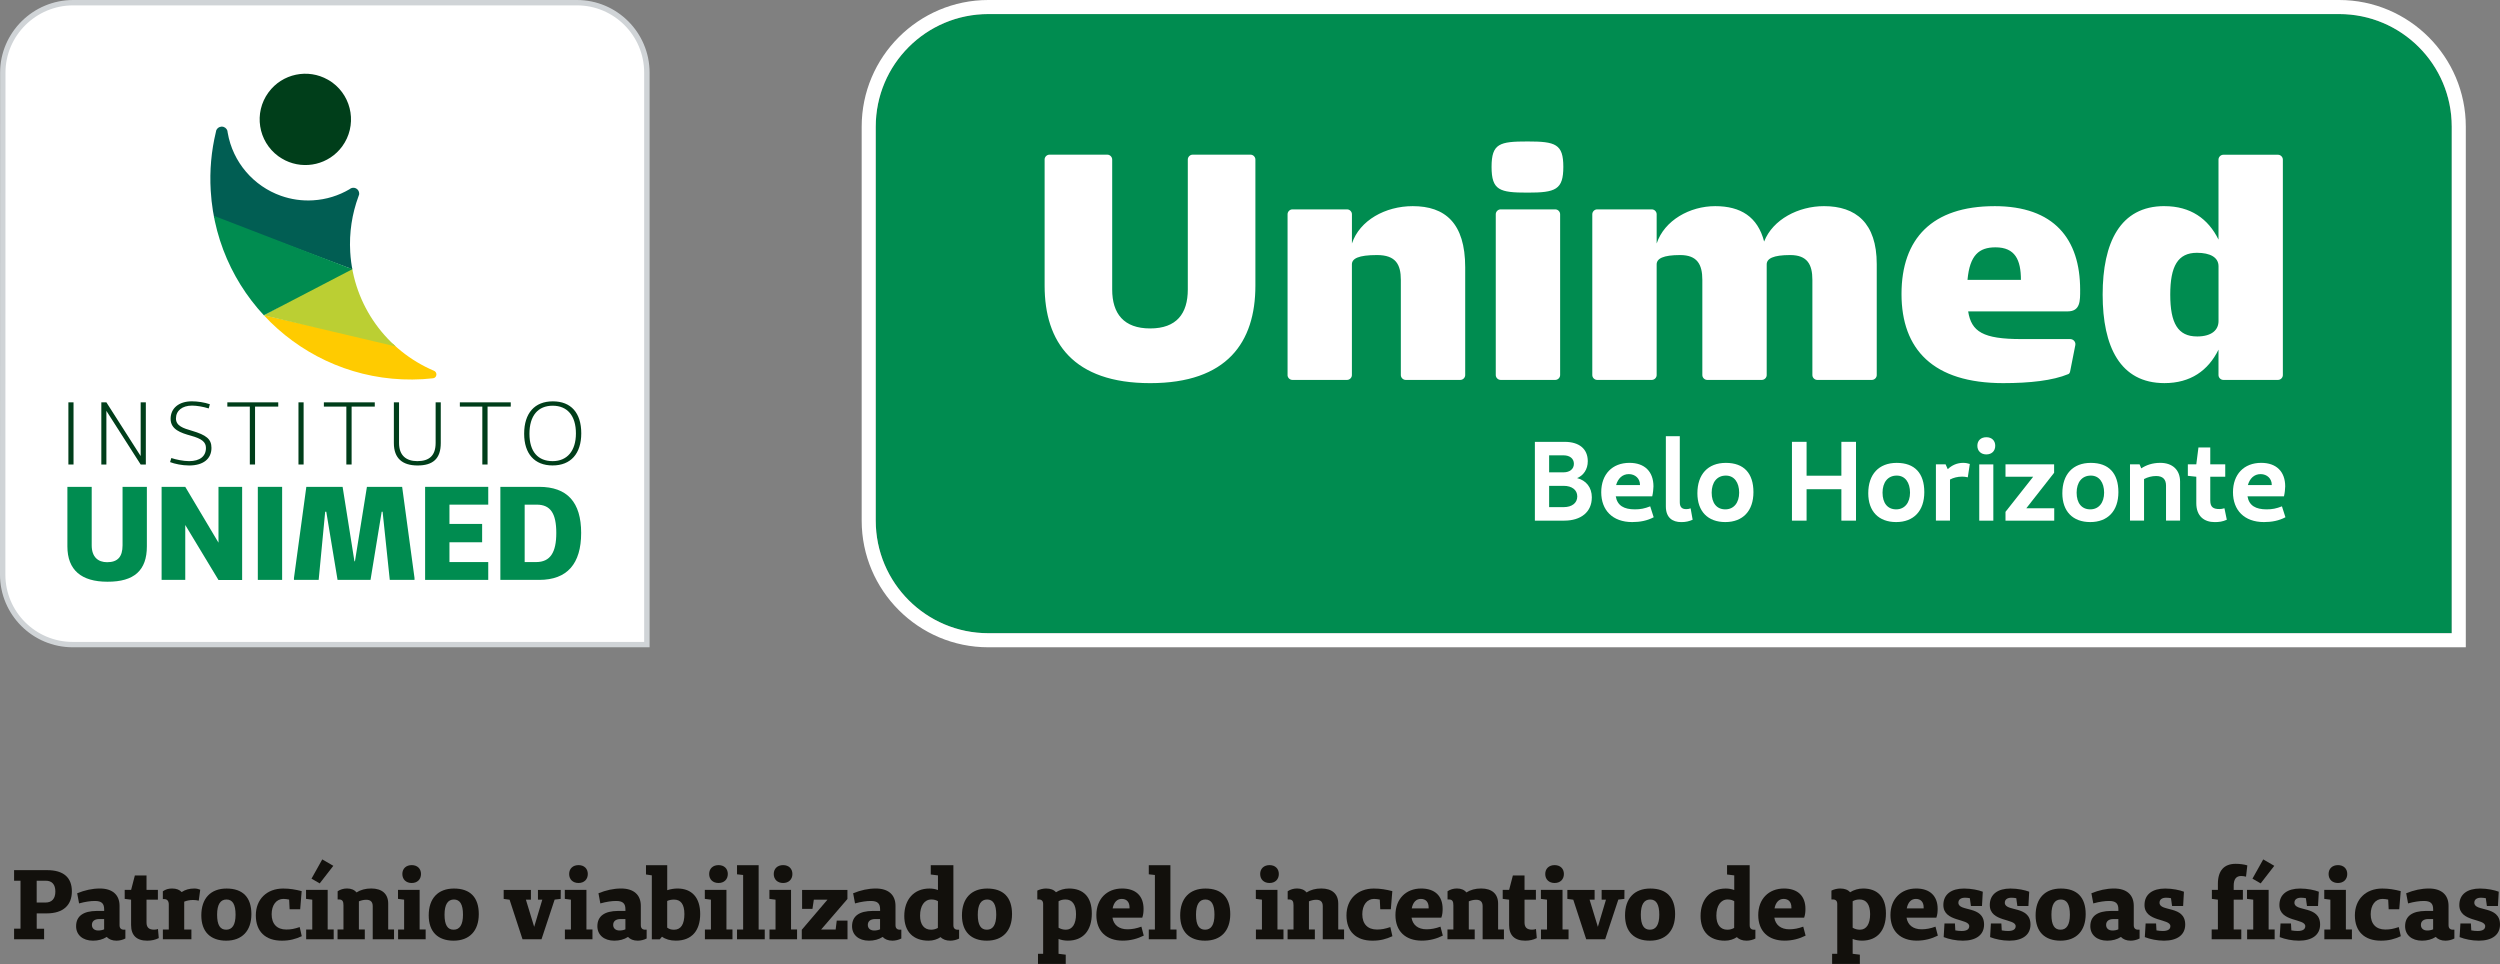 <svg xmlns="http://www.w3.org/2000/svg" xmlns:xlink="http://www.w3.org/1999/xlink" id="Camada_2" data-name="Camada 2" viewBox="0 0 875.12 337.44"><rect x="0" y="0" width="875.12" height="337.44" fill="#808080" stroke="none"/><defs><style>      .cls-1 {        fill-rule: evenodd;      }      .cls-1, .cls-2, .cls-3, .cls-4, .cls-5, .cls-6, .cls-7, .cls-8, .cls-9, .cls-10 {        stroke-width: 0px;      }      .cls-1, .cls-8 {        fill: #fff;      }      .cls-2 {        fill: #015e53;      }      .cls-3 {        fill: #12100c;      }      .cls-11 {        clip-path: url(#clippath-2);      }      .cls-4 {        fill: none;      }      .cls-5 {        fill: #ffcb00;      }      .cls-12 {        clip-path: url(#clippath-1);      }      .cls-6 {        fill: #bbcf33;      }      .cls-13 {        clip-path: url(#clippath);      }      .cls-7 {        fill: #003e1a;      }      .cls-9 {        fill: #d0d4d7;      }      .cls-10 {        fill: #008c50;      }    </style><clipPath id="clippath"><rect class="cls-4" x="301.63" width="561.52" height="226.58"></rect></clipPath><clipPath id="clippath-1"><rect class="cls-4" width="863.15" height="337.44"></rect></clipPath><clipPath id="clippath-2"><path class="cls-4" d="M77.5,44.33c-.83.05-1.51.58-1.8,1.28-.05.23-.09.44-.14.65-1.58,6.55-2.22,13.43-1.8,20.47,2.27,38.73,35.5,68.29,74.24,66,1.08-.06,2.16-.16,3.24-.28.06,0,.21-.03.28-.03.1-.02.21-.03.31-.06.53-.16.84-.57.91-1.11.02-.1.02-.18.02-.27-.04-.53-.36-.98-.82-1.18-.04-.02-.09-.05-.14-.06-16.27-6.95-28.1-22.64-29.21-41.51-.4-6.83.65-13.4,2.87-19.44.01-.04.02-.08.05-.13.07-.22.14-.42.21-.64.02-.13.02-.24,0-.36-.06-1.14-1.03-2-2.15-1.93-.21.01-.4.07-.59.13-.24.09-.45.22-.64.38-3.77,2.22-8.11,3.61-12.78,3.88-3.93.24-7.7-.34-11.19-1.57-9.57-3.37-16.9-11.73-18.68-22.13-.03-.22-.07-.44-.1-.67-.27-.83-1.06-1.43-1.96-1.43-.04,0-.08,0-.12,0"></path></clipPath></defs><g id="Camada_1-2" data-name="Camada 1"><g class="cls-13"><path class="cls-10" d="M306.55,182.25c0,21.76,17.64,39.41,39.41,39.41h512.26V44.33c0-21.76-17.64-39.41-39.41-39.41h-472.86c-21.76,0-39.41,17.64-39.41,39.41v137.92Z"></path><path class="cls-8" d="M557.21,174.13c0,5.12-3.82,8.12-9.65,8.12h-10.28v-27.58h10.44c5.04,0,8.08,2.44,8.08,6.78,0,2.88-1.54,5.01-3.74,5.91,3.11.79,5.16,3.19,5.16,6.78M547.31,159.39h-5.04v5.95h5.04c2.21,0,3.63-1.18,3.63-2.99s-1.42-2.96-3.63-2.96M552.12,173.77c0-2.25-1.85-3.7-4.73-3.7h-5.12v7.45h5.12c2.87,0,4.73-1.46,4.73-3.74"></path><path class="cls-8" d="M578.88,181.06c-2.29,1.22-4.81,1.69-7.53,1.69-6.9,0-10.84-4.18-10.84-10.44s3.82-10.29,9.89-10.29c5.28,0,8.39,3.04,8.39,8.24,0,.79-.16,2.4-.43,3.47h-12.77c.55,3.27,2.88,4.57,6.7,4.57,1.97,0,3.39-.28,5.36-1.06l1.22,3.82ZM565.72,169.79h8.35v-.16c0-2.05-1.62-3.67-3.9-3.67s-3.82,1.58-4.45,3.82"></path><path class="cls-8" d="M592.51,181.93c-1.26.55-2.36.83-3.98.83-3.07,0-5.4-1.54-5.4-5.48v-24.59h4.88v23.13c0,1.81.87,2.4,2.25,2.4.55,0,1.03-.08,1.54-.28l.71,3.98Z"></path><path class="cls-8" d="M594.17,172.67c0-6.62,3.67-10.64,9.97-10.64s9.65,3.63,9.65,10.24-3.74,10.48-9.85,10.48-9.77-3.74-9.77-10.09M608.79,172.47c0-3.59-1.73-5.99-4.65-5.99-3.15,0-4.97,2.4-4.97,5.99s1.73,5.83,4.77,5.83,4.85-2.4,4.85-5.83"></path><polygon class="cls-8" points="649.69 154.66 649.69 182.25 644.57 182.25 644.57 171.25 632.39 171.25 632.39 182.25 627.27 182.25 627.27 154.66 632.39 154.66 632.39 166.52 644.57 166.52 644.57 154.66 649.69 154.66"></polygon><path class="cls-8" d="M653.98,172.67c0-6.62,3.67-10.64,9.97-10.64s9.65,3.63,9.65,10.24-3.74,10.48-9.85,10.48-9.77-3.74-9.77-10.09M668.6,172.47c0-3.59-1.73-5.99-4.65-5.99-3.15,0-4.97,2.4-4.97,5.99s1.73,5.83,4.77,5.83,4.85-2.4,4.85-5.83"></path><path class="cls-8" d="M689.53,162.43l-.71,4.65c-.75-.16-1.3-.24-1.97-.24-1.62,0-3.07.39-4.26,1.02v14.38h-4.93v-19.7h3.39l.75,1.69c1.5-1.42,3.31-2.21,5.44-2.21.87,0,1.73.2,2.29.39"></path><path class="cls-8" d="M698.43,156.04c0,1.85-1.26,3.03-3.11,3.03s-3.15-1.18-3.15-3.03,1.26-2.99,3.15-2.99,3.11,1.18,3.11,2.99M697.76,182.25h-4.93v-19.7h4.93v19.7Z"></path><polygon class="cls-8" points="719.08 177.91 719.08 182.25 702.02 182.25 702.02 179.17 711.71 166.88 702.02 166.88 702.02 162.54 719.04 162.54 719.04 165.5 709.31 177.91 719.08 177.91"></polygon><path class="cls-8" d="M721.92,172.67c0-6.62,3.67-10.64,9.97-10.64s9.65,3.63,9.65,10.24-3.74,10.48-9.85,10.48-9.77-3.74-9.77-10.09M736.54,172.47c0-3.59-1.73-5.99-4.65-5.99-3.15,0-4.97,2.4-4.97,5.99s1.73,5.83,4.77,5.83,4.85-2.4,4.85-5.83"></path><path class="cls-8" d="M763.13,168.57v13.67h-4.92v-12.26c0-2.17-1.1-3.35-3.47-3.35-1.46,0-2.96.39-4.22,1.06v14.54h-4.92v-19.7h3.35l.59,1.42c1.73-1.14,3.9-1.93,6.66-1.93,4.37,0,6.93,2.56,6.93,6.54"></path><path class="cls-8" d="M779.49,181.93c-1.46.67-2.72.83-4.26.83-3.59,0-6.42-2.01-6.42-6.62v-9.26l-2.96-.32v-4.02h2.96l.75-5.91h4.14v5.91h5.24v4.34h-5.24v8.35c0,2.4,1.18,2.96,3.23,2.96.55,0,1.06-.08,1.73-.28l.83,4.02Z"></path><path class="cls-8" d="M800.02,181.06c-2.29,1.22-4.81,1.69-7.53,1.69-6.9,0-10.84-4.18-10.84-10.44s3.82-10.29,9.89-10.29c5.28,0,8.39,3.04,8.39,8.24,0,.79-.16,2.4-.43,3.47h-12.77c.55,3.27,2.88,4.57,6.7,4.57,1.97,0,3.39-.28,5.36-1.06l1.22,3.82ZM786.86,169.79h8.36v-.16c0-2.05-1.62-3.67-3.9-3.67s-3.82,1.58-4.45,3.82"></path><path class="cls-8" d="M365.66,55.83c0-.9.79-1.69,1.69-1.69h20.28c.9,0,1.69.79,1.69,1.69v45.51c0,8.45,4.06,13.63,13.29,13.63s13.18-5.18,13.18-13.63v-45.51c0-.9.79-1.69,1.69-1.69h20.28c.9,0,1.69.79,1.69,1.69v44.16c0,19.83-9.91,34.13-36.83,34.13s-36.95-14.31-36.95-34.13v-44.16ZM450.71,131.3v-56.32c0-.9.79-1.69,1.69-1.69h19.15c.9,0,1.69.79,1.69,1.69v10.25c2.7-8.11,11.71-13.07,21.29-13.07,11.26,0,18.36,5.86,18.36,21.4v37.74c0,.9-.79,1.69-1.69,1.69h-19.15c-.9,0-1.69-.79-1.69-1.69v-33.34c0-5.41-1.8-8.68-8.34-8.68s-8.79,1.24-8.79,3.27v38.75c0,.9-.79,1.69-1.69,1.69h-19.15c-.9,0-1.69-.79-1.69-1.69M534.74,49.52c9.8,0,12.5.9,12.5,8.9s-2.7,9.01-12.5,9.01-12.62-.79-12.62-9.01,2.82-8.9,12.62-8.9M523.59,74.98c0-.9.79-1.69,1.69-1.69h19.15c.9,0,1.69.79,1.69,1.69v56.32c0,.9-.79,1.69-1.69,1.69h-19.15c-.9,0-1.69-.79-1.69-1.69v-56.32ZM557.38,74.98c0-.9.79-1.69,1.69-1.69h19.15c.9,0,1.69.79,1.69,1.69v10.25c2.7-8.11,11.6-13.07,20.5-13.07s14.87,3.72,17.12,12.39c3.04-7.77,12.05-12.39,20.95-12.39,11.15,0,18.47,5.86,18.47,20.28v38.86c0,.9-.79,1.69-1.69,1.69h-19.15c-.9,0-1.69-.79-1.69-1.69v-33.34c0-5.41-1.8-8.68-7.77-8.68s-8.22,1.24-8.22,3.27v38.75c0,.9-.79,1.69-1.69,1.69h-19.15c-.9,0-1.69-.79-1.69-1.69v-33.34c0-5.41-1.8-8.68-7.77-8.68s-8.22,1.24-8.22,3.27v38.75c0,.9-.79,1.69-1.69,1.69h-19.15c-.9,0-1.69-.79-1.69-1.69v-56.32ZM698.19,72.16c20.84,0,29.96,11.49,29.96,29.29,0,3.83.11,7.55-4.39,7.55h-34.81c1.13,7.1,5.18,9.69,18.59,9.69h17.12c1.13,0,2.03,1.01,1.8,2.14l-1.8,9.12c-.11.56-.34.9-.68,1.01-5.41,2.25-13.4,3.15-22.76,3.15-24.55,0-35.6-11.83-35.6-31.2s10.7-30.75,32.56-30.75M707.42,97.96c0-6.99-2.03-11.38-8.9-11.38-5.75,0-9.01,2.7-9.8,11.38h18.7ZM757.66,72.16c9.12,0,15.32,4.39,18.92,11.71v-28.01c0-.9.79-1.69,1.69-1.69h19.15c.9,0,1.69.79,1.69,1.69v75.44c0,.9-.79,1.69-1.69,1.69h-19.15c-.9,0-1.69-.79-1.69-1.69v-8.9c-3.6,7.32-9.8,11.71-18.92,11.71-15.55,0-21.63-12.84-21.63-30.98s6.08-30.98,21.63-30.98M769.04,117.78c5.3,0,7.55-2.37,7.55-5.41v-19.15c0-3.15-2.93-4.73-7.55-4.73-6.65,0-9.35,4.62-9.35,14.64s2.7,14.64,9.35,14.64"></path><path class="cls-8" d="M818.82,4.92c21.76,0,39.41,17.64,39.41,39.41v177.32H345.96c-21.76,0-39.41-17.64-39.41-39.41V44.33c0-21.76,17.64-39.41,39.41-39.41h472.86ZM818.82,0h-472.86c-24.44,0-44.33,19.89-44.33,44.33v137.92c0,24.44,19.89,44.33,44.33,44.33h517.19V44.33C863.15,19.89,843.26,0,818.82,0"></path></g><g class="cls-12"><path class="cls-1" d="M201.95.94H25.61C12.1.94.98,11.93.98,25.43l-.03,175.71c0,13.51,10.98,24.4,24.5,24.4h200.99V25.43c.01-13.51-10.98-24.5-24.48-24.5"></path><path class="cls-9" d="M227.38,226.58H25.44C11.41,226.58,0,215.17,0,201.14L.04,25.43C.04,11.41,11.58,0,25.61,0h176.34c14.02,0,25.44,11.41,25.44,25.44v201.14ZM25.61,1.88C12.62,1.88,1.92,12.45,1.92,25.43l-.04,175.71c0,12.99,10.57,23.56,23.56,23.56h200.05V25.43c.01-12.99-10.56-23.55-23.54-23.55H25.61Z"></path><path class="cls-10" d="M51.41,191.26c0,8.33-4.37,12.42-13.82,12.37-9.07,0-14-4.05-14-12.37v-20.84h8.51v20.47c0,4.05,2.18,5.91,5.4,5.91,3.67,0,5.4-1.86,5.4-5.91v-20.47h8.51v20.84Z"></path><polygon class="cls-10" points="84.76 203.03 76.48 203.03 64.85 183.77 64.85 202.99 56.57 202.99 56.57 170.42 64.85 170.42 76.48 189.96 76.48 170.42 84.76 170.42 84.76 203.03"></polygon><rect class="cls-10" x="90.25" y="170.42" width="8.51" height="32.57"></rect><polygon class="cls-10" points="145.1 202.99 136.44 202.99 133.93 179.12 133.61 179.12 129.7 202.99 118.16 202.99 114.21 179.12 113.83 179.12 111.55 202.99 102.9 202.99 102.9 202.33 107.23 170.42 119.93 170.42 124.07 196.48 124.25 196.48 128.44 170.42 140.77 170.42 145.1 202.33 145.1 202.99"></polygon><polygon class="cls-10" points="157.33 183.4 168.77 183.4 168.77 189.82 157.33 189.82 157.33 196.75 170.91 196.75 170.91 202.99 148.81 202.99 148.81 170.42 170.91 170.42 170.91 176.65 157.33 176.65 157.33 183.4"></polygon><path class="cls-10" d="M188.73,170.42c9.82,0,14.7,5.35,14.7,16.14s-4.88,16.43-14.7,16.43h-13.58v-32.57h13.58ZM187.66,196.75c4.98,0,7.07-3.39,7.07-10.19s-2-9.91-6.84-9.91h-4.23v20.1h4Z"></path><rect class="cls-7" x="23.94" y="140.84" width="1.8" height="21.76"></rect><polygon class="cls-7" points="51.05 162.6 49.24 162.6 37.24 143.82 37.24 162.6 35.47 162.6 35.47 140.84 37.24 140.84 49.24 159.64 49.24 140.84 51.05 140.84 51.05 162.6"></polygon><path class="cls-7" d="M59.97,160.33c1.55.53,4.2,1.09,6.22,1.09,3.79,0,5.9-1.71,5.9-4.61,0-2.08-1.43-3.23-5.25-4.29-3.58-.99-7.12-2.18-7.12-5.91s2.92-6.13,7.43-6.13c1.96,0,4.38.35,6.31,1.02l-.4,1.47c-1.99-.62-4.2-.99-5.85-.99-3.42,0-5.62,1.77-5.62,4.51,0,2.58,2.54,3.42,5.56,4.29,5.07,1.5,6.87,2.92,6.87,6,0,3.89-2.93,6.16-7.8,6.16-2.46,0-5.07-.56-6.69-1.18l.44-1.43Z"></path><polygon class="cls-7" points="89.28 142.33 89.28 162.6 87.45 162.6 87.45 142.33 79.58 142.33 79.58 140.84 97.4 140.84 97.4 142.33 89.28 142.33"></polygon><rect class="cls-7" x="104.48" y="140.84" width="1.8" height="21.76"></rect><polygon class="cls-7" points="123.08 142.33 123.08 162.6 121.24 162.6 121.24 142.33 113.37 142.33 113.37 140.84 131.19 140.84 131.19 142.33 123.08 142.33"></polygon><path class="cls-7" d="M154.29,155.11c0,5.41-2.7,7.86-8.21,7.83-5.16-.03-8.21-2.45-8.21-7.83v-14.27h1.81v14.21c0,4.41,2.52,6.37,6.4,6.37,4.2,0,6.41-1.96,6.41-6.37v-14.21h1.8v14.27Z"></path><polygon class="cls-7" points="170.67 142.33 170.67 162.6 168.84 162.6 168.84 142.33 160.97 142.33 160.97 140.84 178.79 140.84 178.79 142.33 170.67 142.33"></polygon><path class="cls-7" d="M183.48,151.84c0-7.21,3.67-11.35,10.04-11.35s9.95,4.04,9.95,11.19-3.7,11.25-10.04,11.25-9.95-4.13-9.95-11.1M201.6,151.72c0-6.22-3.01-9.7-8.15-9.7s-8.12,3.51-8.12,9.82,3.02,9.58,8.12,9.58,8.15-3.61,8.15-9.7"></path><path class="cls-7" d="M116.34,28.89c-.49-.37-1.03-.69-1.56-.99-6.97-3.97-15.95-2.17-20.8,4.45-5.22,7.13-3.66,17.12,3.46,22.34.79.57,1.61,1.04,2.43,1.46,6.83,3.34,15.28,1.44,19.92-4.91,5.2-7.12,3.67-17.12-3.45-22.35"></path></g><g class="cls-11"><polygon class="cls-5" points="150.22 123.22 91.62 110.2 99.1 122.03 127.77 135.3 155.65 133.25 150.22 123.22"></polygon><polygon class="cls-6" points="133.45 87.69 92.31 110.38 140.27 121.69 133.45 87.69"></polygon><polygon class="cls-2" points="132.62 56.13 106.42 63.29 74.74 40.62 71.04 58.93 73.05 75.44 123.46 94.3 132.62 56.13"></polygon><polygon class="cls-10" points="123.33 94.24 90.09 111.54 78.04 94.71 73.22 74.91 123.33 94.24"></polygon></g><rect class="cls-4" width="863.15" height="337.44"></rect><g><path class="cls-3" d="M16.48,304.59c5.81,0,8.68,2.63,8.68,7.43s-3.01,7.71-8.82,7.71h-3.49v5.36h2.59v3.7H4.93v-3.7h2.25v-16.8h-2.25v-3.7h11.55ZM15.96,315.93c2.18,0,3.42-1.35,3.42-3.84s-1.18-3.8-3.39-3.8h-3.15v7.64h3.11Z"></path><path class="cls-3" d="M43.89,328.52c-.93.48-2.07.76-3.11.76-1.52,0-2.66-.48-3.42-1.31-1.38.9-3.01,1.31-4.81,1.31-3.6,0-5.91-2.04-5.91-5.05,0-3.6,2.56-5.32,7.19-5.36h2.63v-.59c0-2.04-.93-2.9-3.25-2.9-1.45,0-3.32.24-5.53.86l-.66-3.56c2.66-1.07,5.25-1.66,7.95-1.66,4.36,0,6.88,2.18,6.88,6.08v6.78c0,1,.52,1.56,1.52,1.56h.52v3.08ZM34.8,321.71c-1.8,0-2.63.83-2.63,2.07,0,1.14.83,1.94,2.21,1.94.76,0,1.45-.14,2.07-.41v-3.59h-1.66Z"></path><g><path class="cls-3" d="M55.57,328.38c-1.24.62-2.56.9-4.04.9-3.73,0-5.64-1.87-5.64-5.46v-8.89h-.03l-2.21-.28v-3.15h2.25l1.31-5.05h4.08v5.05h3.98v3.42h-3.98v7.99c0,1.76.86,2.52,2.66,2.52.55,0,.9-.07,1.35-.24l.28,3.18Z"></path><path class="cls-3" d="M57.02,311.99c.97-.69,1.97-.97,3.25-.97,1.49,0,2.59.45,3.32,1.25,1.24-.83,2.66-1.25,4.46-1.25.79,0,1.56.21,2.04.42l-.52,3.84c-.76-.17-1.21-.24-2.01-.24-1.14,0-2.18.21-3.08.59v9.75h2.52v3.42h-9.99v-3.42h2.07v-8.78c0-1.18-.55-1.87-1.56-1.87h-.52v-2.73Z"></path></g><g><path class="cls-3" d="M70.47,320.43c0-5.91,3.22-9.4,8.85-9.4s8.68,3.04,8.68,8.95-3.32,9.3-8.82,9.3-8.71-3.11-8.71-8.85ZM82.46,320.19c0-3.63-1.07-5.32-3.18-5.32s-3.28,1.69-3.28,5.32,1.07,5.25,3.18,5.25,3.28-1.69,3.28-5.25Z"></path><path class="cls-3" d="M105.62,327.72c-2.18,1-4.18,1.56-6.98,1.56-5.77,0-9.09-3.25-9.09-8.85s3.8-9.4,9.58-9.4c2.39,0,4.25.35,6.47.9l-.52,6.36h-3.7l-.17-3.39c-.69-.14-1.35-.24-2.01-.24-2.49,0-4.11,2.18-4.11,5.36,0,3.42,1.87,5.36,5.12,5.36,1.66,0,2.83-.24,4.7-.86l.73,3.22Z"></path><path class="cls-3" d="M116.82,328.79h-9.65v-3.42h2.14v-10.44l-2.18-.28v-3.15h7.57v13.86h2.11v3.42ZM109.04,307.57l3.77-6.74,3.87,2.25-4.77,6.15-2.87-1.66Z"></path><path class="cls-3" d="M137.94,328.79h-7.47v-11.58c0-1.49-.73-2.25-2.28-2.25-.93,0-1.8.24-2.56.55v9.85h2.07v3.42h-9.54v-3.42h2.07v-8.44c0-1.35-.31-2.07-1.59-2.07h-.45v-2.87c.93-.62,2.04-.97,3.28-.97,1.49,0,2.59.48,3.32,1.38,1.42-.9,3.15-1.38,5.15-1.38,3.8,0,5.95,1.9,5.95,5.29v9.06h2.04v3.42Z"></path><path class="cls-3" d="M149,328.79h-9.65v-3.42h2.11v-10.44l-2.14-.28v-3.15h7.57v13.86h2.11v3.42ZM140.84,305.94c0-1.87,1.31-3.11,3.28-3.11s3.25,1.24,3.25,3.11-1.28,3.15-3.25,3.15-3.28-1.25-3.28-3.15Z"></path></g><g><path class="cls-3" d="M150.07,320.43c0-5.91,3.22-9.4,8.85-9.4s8.68,3.04,8.68,8.95-3.32,9.3-8.82,9.3-8.71-3.11-8.71-8.85ZM162.07,320.19c0-3.63-1.07-5.32-3.18-5.32s-3.28,1.69-3.28,5.32,1.07,5.25,3.18,5.25,3.28-1.69,3.28-5.25Z"></path><path class="cls-3" d="M194.15,314.9l-4.6,13.9h-6.64l-4.53-13.86h-.03l-2.04-.28v-3.15h9.54v3.42h-1.76l2.9,9.51,2.84-9.51h-1.52v-3.42h7.99l-.03,3.15-2.11.24Z"></path><path class="cls-3" d="M207.39,328.79h-9.65v-3.42h2.11v-10.44l-2.14-.28v-3.15h7.57v13.86h2.11v3.42ZM199.23,305.94c0-1.87,1.31-3.11,3.28-3.11s3.25,1.24,3.25,3.11-1.28,3.15-3.25,3.15-3.28-1.25-3.28-3.15Z"></path><path class="cls-3" d="M226.36,328.52c-.93.48-2.07.76-3.11.76-1.52,0-2.66-.48-3.42-1.31-1.38.9-3.01,1.31-4.81,1.31-3.6,0-5.91-2.04-5.91-5.05,0-3.6,2.56-5.32,7.19-5.36h2.63v-.59c0-2.04-.93-2.9-3.25-2.9-1.45,0-3.32.24-5.53.86l-.66-3.56c2.66-1.07,5.25-1.66,7.95-1.66,4.36,0,6.88,2.18,6.88,6.08v6.78c0,1,.52,1.56,1.52,1.56h.52v3.08ZM217.27,321.71c-1.8,0-2.63.83-2.63,2.07,0,1.14.83,1.94,2.21,1.94.76,0,1.45-.14,2.07-.41v-3.59h-1.66Z"></path></g><g><path class="cls-3" d="M233.55,311.61c1.18-.38,2.45-.59,3.6-.59,5.01,0,7.95,3.15,7.95,8.92s-2.9,9.33-8.5,9.33c-2.01,0-3.63-.48-4.87-1.38l-.79.93h-2.77v-22.4l-2.04-.31v-3.25h7.43v8.75ZM233.55,324.72c.66.48,1.35.73,2.39.73,2.39,0,3.63-1.87,3.63-5.5,0-3.42-1.28-5.05-3.6-5.05-1,0-1.76.17-2.42.48v9.33Z"></path><path class="cls-3" d="M256.4,328.79h-9.65v-3.42h2.11v-10.44l-2.14-.28v-3.15h7.57v13.86h2.11v3.42ZM248.24,305.94c0-1.87,1.31-3.11,3.28-3.11s3.25,1.24,3.25,3.11-1.28,3.15-3.25,3.15-3.28-1.25-3.28-3.15Z"></path><path class="cls-3" d="M267.7,328.79h-9.71v-3.42h2.14v-19.08l-2.14-.24v-3.18h7.57v22.51h2.14v3.42Z"></path><path class="cls-3" d="M279.01,328.79h-9.65v-3.42h2.11v-10.44l-2.14-.28v-3.15h7.57v13.86h2.11v3.42ZM270.85,305.94c0-1.87,1.31-3.11,3.28-3.11s3.25,1.24,3.25,3.11-1.28,3.15-3.25,3.15-3.28-1.25-3.28-3.15Z"></path><path class="cls-3" d="M296.67,328.79h-16.01v-3.32l8.99-10.54h-4.77l-.48,3.22h-3.63v-6.64h15.87v3.18l-9.2,10.68h5.08l.38-3.11h3.77v6.53Z"></path></g><path class="cls-3" d="M315.51,328.52c-.93.48-2.07.76-3.11.76-1.52,0-2.66-.48-3.42-1.31-1.38.9-3.01,1.31-4.81,1.31-3.6,0-5.91-2.04-5.91-5.05,0-3.6,2.56-5.32,7.19-5.36h2.63v-.59c0-2.04-.93-2.9-3.25-2.9-1.45,0-3.32.24-5.53.86l-.66-3.56c2.66-1.07,5.25-1.66,7.95-1.66,4.36,0,6.88,2.18,6.88,6.08v6.78c0,1,.52,1.56,1.52,1.56h.52v3.08ZM306.41,321.71c-1.8,0-2.63.83-2.63,2.07,0,1.14.83,1.94,2.21,1.94.76,0,1.45-.14,2.07-.41v-3.59h-1.66Z"></path><path class="cls-3" d="M335.73,328.55c-.9.45-2.04.73-3.08.73-1.49,0-2.66-.45-3.39-1.25-1.18.79-2.59,1.25-4.22,1.25-5.39,0-8.5-3.18-8.5-8.64,0-5.81,3.42-9.61,8.78-9.61,1.11,0,2.11.17,3.01.52v-5.12l-2.52-.31v-3.25h7.92v21.02c0,1,.52,1.56,1.52,1.56h.48v3.11ZM328.33,315.45c-.59-.34-1.28-.59-2.32-.59-2.42,0-3.94,2.21-3.94,5.67,0,3.15,1.45,4.91,3.84,4.91.93,0,1.69-.24,2.39-.62l.03-9.37Z"></path><g><path class="cls-3" d="M336.73,320.43c0-5.91,3.22-9.4,8.85-9.4s8.68,3.04,8.68,8.95-3.32,9.3-8.82,9.3-8.71-3.11-8.71-8.85ZM348.73,320.19c0-3.63-1.07-5.32-3.18-5.32s-3.28,1.69-3.28,5.32,1.07,5.25,3.18,5.25,3.28-1.69,3.28-5.25Z"></path><path class="cls-3" d="M363.1,311.75c.93-.45,2.04-.73,3.08-.73,1.56,0,2.73.45,3.46,1.31,1.31-.83,2.94-1.31,4.56-1.31,5.05,0,7.99,2.97,7.99,8.71,0,6.05-3.08,9.54-8.37,9.54-1.18,0-2.32-.21-3.28-.59v5.19l2.52.31v3.25h-9.71v-3.56h1.8v-17.46c0-1-.52-1.56-1.52-1.56h-.52v-3.11ZM370.54,324.75c.73.41,1.52.69,2.56.69,2.32,0,3.56-2.07,3.56-5.43s-1.31-5.15-3.66-5.15c-1.07,0-1.8.24-2.45.62v9.26Z"></path><path class="cls-3" d="M400.37,327.51c-2.14,1.07-4.6,1.76-7.36,1.76-5.77,0-9.23-3.35-9.23-8.95s3.63-9.3,9.02-9.3c4.77,0,7.5,2.59,7.5,7.12,0,1-.07,2.01-.45,3.08h-10.44c.41,2.56,2.28,4.08,5.26,4.08,1.62,0,3.21-.31,4.87-.93l.83,3.15ZM395.39,317.63c0-1.87-1-2.97-2.73-2.97-1.62,0-2.77,1.18-3.18,3.32h5.91v-.35Z"></path><path class="cls-3" d="M411.84,328.79h-9.71v-3.42h2.14v-19.08l-2.14-.24v-3.18h7.57v22.51h2.14v3.42Z"></path></g><g><path class="cls-3" d="M413.12,320.43c0-5.91,3.22-9.4,8.85-9.4s8.68,3.04,8.68,8.95-3.32,9.3-8.82,9.3-8.71-3.11-8.71-8.85ZM425.12,320.19c0-3.63-1.07-5.32-3.18-5.32s-3.28,1.69-3.28,5.32,1.07,5.25,3.18,5.25,3.28-1.69,3.28-5.25Z"></path><path class="cls-3" d="M449.28,328.79h-9.65v-3.42h2.11v-10.44l-2.14-.28v-3.15h7.57v13.86h2.11v3.42ZM441.12,305.94c0-1.87,1.31-3.11,3.28-3.11s3.25,1.24,3.25,3.11-1.28,3.15-3.25,3.15-3.28-1.25-3.28-3.15Z"></path><path class="cls-3" d="M470.5,328.79h-7.47v-11.58c0-1.49-.73-2.25-2.28-2.25-.93,0-1.8.24-2.56.55v9.85h2.07v3.42h-9.54v-3.42h2.07v-8.44c0-1.35-.31-2.07-1.59-2.07h-.45v-2.87c.93-.62,2.04-.97,3.28-.97,1.49,0,2.59.48,3.32,1.38,1.42-.9,3.15-1.38,5.15-1.38,3.8,0,5.95,1.9,5.95,5.29v9.06h2.04v3.42Z"></path></g><path class="cls-3" d="M487.4,327.72c-2.18,1-4.18,1.56-6.98,1.56-5.77,0-9.09-3.25-9.09-8.85s3.8-9.4,9.58-9.4c2.39,0,4.25.35,6.47.9l-.52,6.36h-3.7l-.17-3.39c-.69-.14-1.35-.24-2.01-.24-2.49,0-4.11,2.18-4.11,5.36,0,3.42,1.87,5.36,5.12,5.36,1.66,0,2.83-.24,4.7-.86l.73,3.22Z"></path><g><path class="cls-3" d="M505.06,327.51c-2.14,1.07-4.6,1.76-7.36,1.76-5.77,0-9.23-3.35-9.23-8.95s3.63-9.3,9.02-9.3c4.77,0,7.5,2.59,7.5,7.12,0,1-.07,2.01-.45,3.08h-10.44c.41,2.56,2.28,4.08,5.26,4.08,1.62,0,3.21-.31,4.87-.93l.83,3.15ZM500.09,317.63c0-1.87-1-2.97-2.73-2.97-1.62,0-2.77,1.18-3.18,3.32h5.91v-.35Z"></path><path class="cls-3" d="M526.46,328.79h-7.47v-11.58c0-1.49-.73-2.25-2.28-2.25-.93,0-1.8.24-2.56.55v9.85h2.07v3.42h-9.54v-3.42h2.07v-8.44c0-1.35-.31-2.07-1.59-2.07h-.45v-2.87c.93-.62,2.04-.97,3.28-.97,1.49,0,2.59.48,3.32,1.38,1.42-.9,3.15-1.38,5.15-1.38,3.8,0,5.95,1.9,5.95,5.29v9.06h2.04v3.42Z"></path></g><g><path class="cls-3" d="M537.94,328.38c-1.24.62-2.56.9-4.04.9-3.73,0-5.64-1.87-5.64-5.46v-8.89h-.03l-2.21-.28v-3.15h2.25l1.31-5.05h4.08v5.05h3.98v3.42h-3.98v7.99c0,1.76.86,2.52,2.66,2.52.55,0,.9-.07,1.35-.24l.28,3.18Z"></path><path class="cls-3" d="M549.07,328.79h-9.65v-3.42h2.11v-10.44l-2.14-.28v-3.15h7.57v13.86h2.11v3.42ZM540.91,305.94c0-1.87,1.31-3.11,3.28-3.11s3.25,1.24,3.25,3.11-1.28,3.15-3.25,3.15-3.28-1.25-3.28-3.15Z"></path></g><path class="cls-3" d="M566.49,314.9l-4.6,13.9h-6.64l-4.53-13.86h-.03l-2.04-.28v-3.15h9.54v3.42h-1.76l2.9,9.51,2.84-9.51h-1.52v-3.42h7.99l-.03,3.15-2.11.24Z"></path><g><path class="cls-3" d="M568.84,320.43c0-5.91,3.22-9.4,8.85-9.4s8.68,3.04,8.68,8.95-3.32,9.3-8.82,9.3-8.71-3.11-8.71-8.85ZM580.83,320.19c0-3.63-1.07-5.32-3.18-5.32s-3.28,1.69-3.28,5.32,1.07,5.25,3.18,5.25,3.28-1.69,3.28-5.25Z"></path><path class="cls-3" d="M614.47,328.55c-.9.45-2.04.73-3.08.73-1.49,0-2.66-.45-3.39-1.25-1.18.79-2.59,1.25-4.22,1.25-5.39,0-8.5-3.18-8.5-8.64,0-5.81,3.42-9.61,8.78-9.61,1.11,0,2.11.17,3.01.52v-5.12l-2.52-.31v-3.25h7.92v21.02c0,1,.52,1.56,1.52,1.56h.48v3.11ZM607.07,315.45c-.59-.34-1.28-.59-2.32-.59-2.42,0-3.94,2.21-3.94,5.67,0,3.15,1.45,4.91,3.84,4.91.93,0,1.69-.24,2.39-.62l.03-9.37Z"></path></g><g><path class="cls-3" d="M632.06,327.51c-2.14,1.07-4.6,1.76-7.36,1.76-5.77,0-9.23-3.35-9.23-8.95s3.63-9.3,9.02-9.3c4.77,0,7.5,2.59,7.5,7.12,0,1-.07,2.01-.45,3.08h-10.44c.41,2.56,2.28,4.08,5.25,4.08,1.62,0,3.21-.31,4.87-.93l.83,3.15ZM627.08,317.63c0-1.87-1-2.97-2.73-2.97-1.62,0-2.77,1.18-3.18,3.32h5.91v-.35Z"></path><path class="cls-3" d="M641.08,311.75c.93-.45,2.04-.73,3.08-.73,1.56,0,2.73.45,3.46,1.31,1.31-.83,2.94-1.31,4.56-1.31,5.05,0,7.99,2.97,7.99,8.71,0,6.05-3.08,9.54-8.37,9.54-1.18,0-2.32-.21-3.28-.59v5.19l2.52.31v3.25h-9.71v-3.56h1.8v-17.46c0-1-.52-1.56-1.52-1.56h-.52v-3.11ZM648.51,324.75c.73.41,1.52.69,2.56.69,2.32,0,3.56-2.07,3.56-5.43s-1.31-5.15-3.66-5.15c-1.07,0-1.8.24-2.45.62v9.26Z"></path><path class="cls-3" d="M678.34,327.51c-2.14,1.07-4.6,1.76-7.36,1.76-5.77,0-9.23-3.35-9.23-8.95s3.63-9.3,9.02-9.3c4.77,0,7.5,2.59,7.5,7.12,0,1-.07,2.01-.45,3.08h-10.44c.41,2.56,2.28,4.08,5.26,4.08,1.62,0,3.21-.31,4.87-.93l.83,3.15ZM673.37,317.63c0-1.87-1-2.97-2.73-2.97-1.62,0-2.77,1.18-3.18,3.32h5.91v-.35Z"></path><path class="cls-3" d="M689.54,314.41c-.59-.1-1.14-.17-1.66-.17-1.52,0-2.35.66-2.35,1.76,0,3.28,8.99.83,8.99,7.64,0,3.56-2.73,5.64-7.4,5.64-2.45,0-4.91-.52-6.74-1.25l.28-4.77h3.66l.14,2.42c.79.14,1.56.21,2.21.21,1.76,0,2.66-.59,2.66-1.69,0-2.77-9.06-1.35-9.06-7.4,0-3.84,2.9-5.77,7.23-5.77,2.63,0,5.12.55,6.57,1.11l-.28,5.01h-3.87l-.38-2.73Z"></path><path class="cls-3" d="M705.79,314.41c-.59-.1-1.14-.17-1.66-.17-1.52,0-2.35.66-2.35,1.76,0,3.28,8.99.83,8.99,7.64,0,3.56-2.73,5.64-7.4,5.64-2.45,0-4.91-.52-6.74-1.25l.28-4.77h3.66l.14,2.42c.8.14,1.56.21,2.21.21,1.76,0,2.66-.59,2.66-1.69,0-2.77-9.06-1.35-9.06-7.4,0-3.84,2.9-5.77,7.23-5.77,2.63,0,5.12.55,6.57,1.11l-.28,5.01h-3.87l-.38-2.73Z"></path><path class="cls-3" d="M712.56,320.43c0-5.91,3.22-9.4,8.85-9.4s8.68,3.04,8.68,8.95-3.32,9.3-8.82,9.3-8.71-3.11-8.71-8.85ZM724.56,320.19c0-3.63-1.07-5.32-3.18-5.32s-3.28,1.69-3.28,5.32,1.07,5.25,3.18,5.25,3.28-1.69,3.28-5.25Z"></path></g><g><path class="cls-3" d="M748.96,328.52c-.93.48-2.07.76-3.11.76-1.52,0-2.66-.48-3.42-1.31-1.38.9-3.01,1.31-4.81,1.31-3.6,0-5.91-2.04-5.91-5.05,0-3.6,2.56-5.32,7.19-5.36h2.63v-.59c0-2.04-.93-2.9-3.25-2.9-1.45,0-3.32.24-5.53.86l-.66-3.56c2.66-1.07,5.25-1.66,7.95-1.66,4.36,0,6.88,2.18,6.88,6.08v6.78c0,1,.52,1.56,1.52,1.56h.52v3.08ZM739.87,321.71c-1.8,0-2.63.83-2.63,2.07,0,1.14.83,1.94,2.21,1.94.76,0,1.45-.14,2.07-.41v-3.59h-1.66Z"></path><path class="cls-3" d="M759.95,314.41c-.59-.1-1.14-.17-1.66-.17-1.52,0-2.35.66-2.35,1.76,0,3.28,8.99.83,8.99,7.64,0,3.56-2.73,5.64-7.4,5.64-2.45,0-4.91-.52-6.74-1.25l.28-4.77h3.66l.14,2.42c.79.14,1.56.21,2.21.21,1.76,0,2.66-.59,2.66-1.69,0-2.77-9.06-1.35-9.06-7.4,0-3.84,2.9-5.77,7.23-5.77,2.63,0,5.12.55,6.57,1.11l-.28,5.01h-3.87l-.38-2.73Z"></path><path class="cls-3" d="M786.22,306.88c-.62-.14-1.07-.24-1.69-.24-1.76,0-2.63,1.11-2.63,3.42v1.45h3.22v3.42h-3.22v10.44h2.66v3.42h-10.37v-3.42h2.18v-10.44l-2.11-.28v-3.15h2.11v-2.14c0-4.63,2.21-6.98,6.22-6.98,1.31,0,2.9.17,4.08.55l-.45,3.94Z"></path></g><g><path class="cls-3" d="M796.25,328.79h-9.65v-3.42h2.14v-10.44l-2.18-.28v-3.15h7.57v13.86h2.11v3.42ZM788.47,307.57l3.77-6.74,3.87,2.25-4.77,6.15-2.87-1.66Z"></path><path class="cls-3" d="M807.17,314.41c-.59-.1-1.14-.17-1.66-.17-1.52,0-2.35.66-2.35,1.76,0,3.28,8.99.83,8.99,7.64,0,3.56-2.73,5.64-7.4,5.64-2.45,0-4.91-.52-6.74-1.25l.28-4.77h3.66l.14,2.42c.79.14,1.56.21,2.21.21,1.76,0,2.66-.59,2.66-1.69,0-2.77-9.06-1.35-9.06-7.4,0-3.84,2.9-5.77,7.23-5.77,2.63,0,5.12.55,6.57,1.11l-.28,5.01h-3.87l-.38-2.73Z"></path></g><path class="cls-3" d="M823.28,328.79h-9.65v-3.42h2.11v-10.44l-2.14-.28v-3.15h7.57v13.86h2.11v3.42ZM815.12,305.94c0-1.87,1.31-3.11,3.28-3.11s3.25,1.24,3.25,3.11-1.28,3.15-3.25,3.15-3.28-1.25-3.28-3.15Z"></path><path class="cls-3" d="M840.39,327.72c-2.18,1-4.18,1.56-6.98,1.56-5.77,0-9.09-3.25-9.09-8.85s3.8-9.4,9.58-9.4c2.39,0,4.25.35,6.47.9l-.52,6.36h-3.7l-.17-3.39c-.69-.14-1.35-.24-2.01-.24-2.49,0-4.11,2.18-4.11,5.36,0,3.42,1.87,5.36,5.12,5.36,1.66,0,2.83-.24,4.7-.86l.73,3.22Z"></path><g><path class="cls-3" d="M859.15,328.52c-.93.48-2.07.76-3.11.76-1.52,0-2.66-.48-3.42-1.31-1.38.9-3.01,1.31-4.81,1.31-3.6,0-5.91-2.04-5.91-5.05,0-3.6,2.56-5.32,7.19-5.36h2.63v-.59c0-2.04-.93-2.9-3.25-2.9-1.45,0-3.32.24-5.53.86l-.66-3.56c2.66-1.07,5.25-1.66,7.95-1.66,4.36,0,6.88,2.18,6.88,6.08v6.78c0,1,.52,1.56,1.52,1.56h.52v3.08ZM850.06,321.71c-1.8,0-2.63.83-2.63,2.07,0,1.14.83,1.94,2.21,1.94.76,0,1.45-.14,2.07-.41v-3.59h-1.66Z"></path><path class="cls-3" d="M870.14,314.41c-.59-.1-1.14-.17-1.66-.17-1.52,0-2.35.66-2.35,1.76,0,3.28,8.99.83,8.99,7.64,0,3.56-2.73,5.64-7.4,5.64-2.45,0-4.91-.52-6.74-1.25l.28-4.77h3.67l.14,2.42c.79.14,1.56.21,2.21.21,1.76,0,2.66-.59,2.66-1.69,0-2.77-9.06-1.35-9.06-7.4,0-3.84,2.9-5.77,7.23-5.77,2.63,0,5.12.55,6.57,1.11l-.28,5.01h-3.87l-.38-2.73Z"></path></g></g></g></svg>